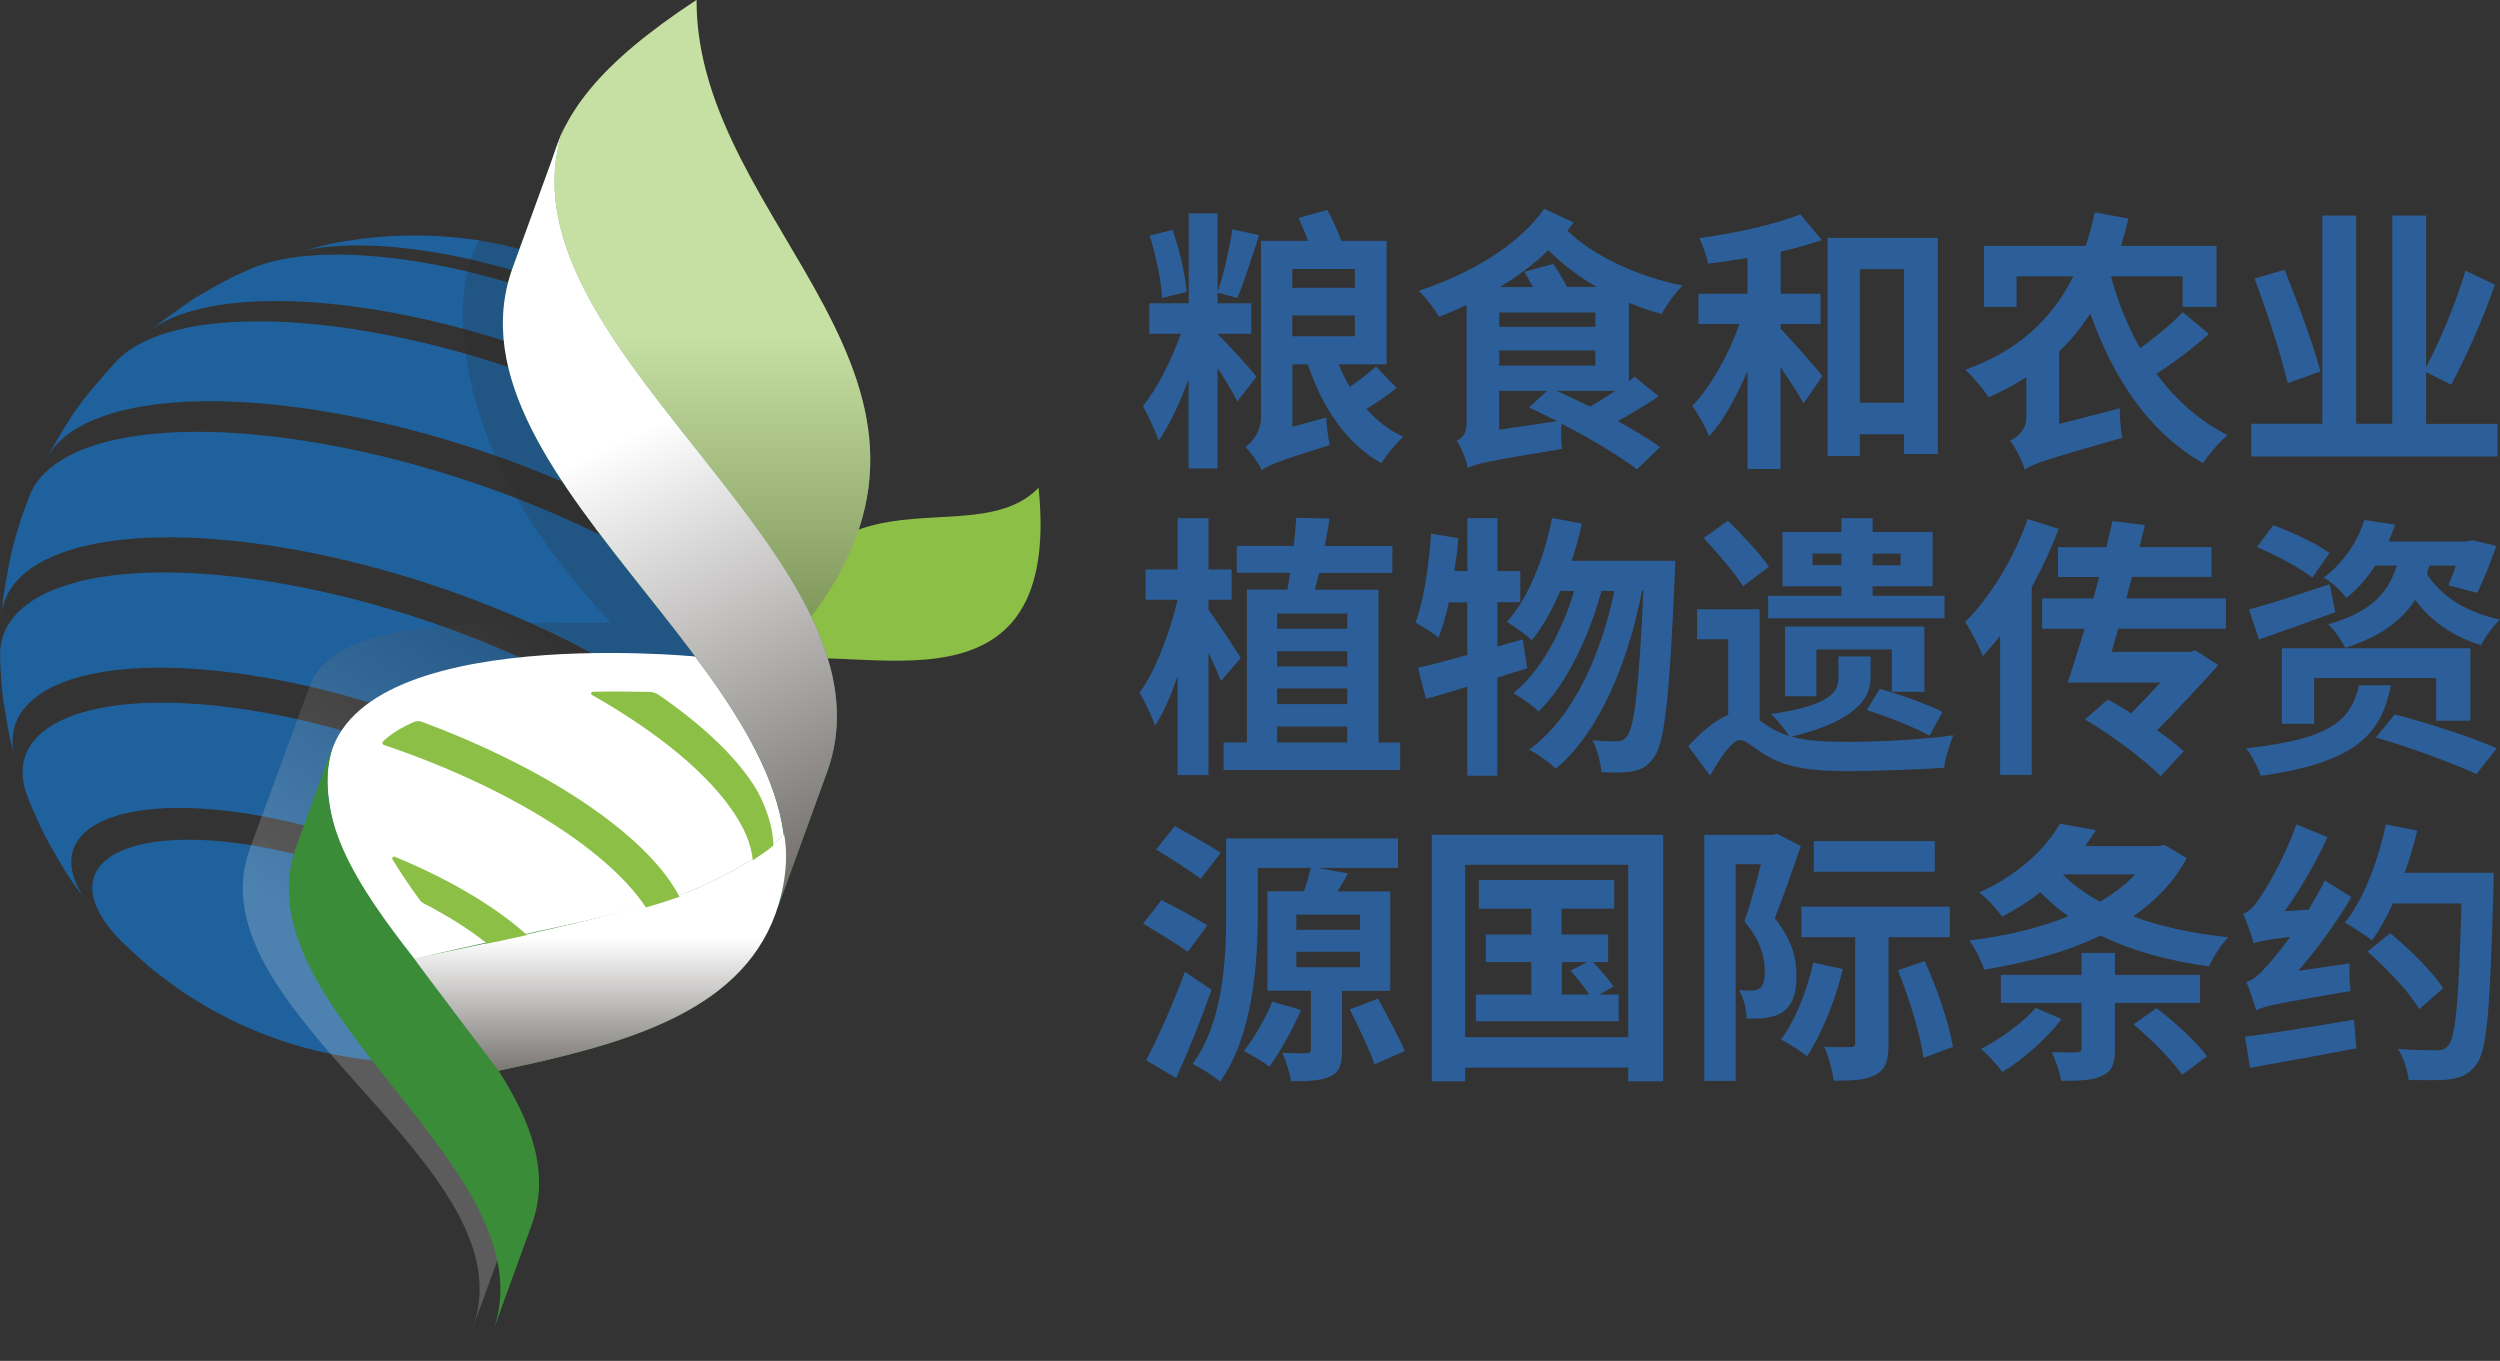 <?xml version="1.0" encoding="UTF-8"?><svg id="emblems" xmlns="http://www.w3.org/2000/svg" xmlns:xlink="http://www.w3.org/1999/xlink" viewBox="0 0 202.3 110.12"><rect x="0" y="0" width="202.3" height="110.12" fill="#333333" stroke="none"/><defs><style>.cls-1{fill:#2c5f99;}.cls-1,.cls-2,.cls-3,.cls-4,.cls-5,.cls-6,.cls-7,.cls-8,.cls-9,.cls-10{stroke-width:0px;}.cls-2{fill:url(#linear-gradient);opacity:.5;}.cls-2,.cls-5,.cls-7,.cls-10{mix-blend-mode:multiply;}.cls-3{fill:#3a8c38;}.cls-4{fill:none;}.cls-5{fill:url(#linear-gradient-4);}.cls-6{fill:#fff;}.cls-7{fill:url(#linear-gradient-2);opacity:.2;}.cls-8{fill:#8cbf46;}.cls-9{fill:#1f619c;}.cls-10{fill:url(#linear-gradient-3);}</style><linearGradient id="linear-gradient" x1="301.61" y1="143.59" x2="301.61" y2="327.69" gradientUnits="userSpaceOnUse"><stop offset="0" stop-color="#fff"/><stop offset="1" stop-color="#2a2522"/></linearGradient><linearGradient id="linear-gradient-2" x1="-2740.36" y1="4636.74" x2="-2716.36" y2="4471.87" gradientTransform="translate(4592.17 -2644.4) rotate(24.84)" xlink:href="#linear-gradient"/><linearGradient id="linear-gradient-3" x1="268.73" y1="185.31" x2="395.9" y2="461.78" xlink:href="#linear-gradient"/><linearGradient id="linear-gradient-4" x1="255.58" y1="399.72" x2="255.58" y2="489.67" xlink:href="#linear-gradient"/><symbol id="Symbol_Treaty" viewBox="0 0 443.17 566.93"><path class="cls-9" d="m222.91,418.12c-15.77-24.86-68.66-51.06-118.14-58.5-49.48-7.45-76.8,6.67-61.03,31.54,2.17,3.42,5.04,6.87,8.51,10.29,2.95,2.86,7.03,6.52,10.09,9.26,4.79,4.04,5.45,4.51,13.48,10.35,4,2.77,4.29,2.94,11.69,7.44,3.54,2.06,3.67,2.13,10.54,5.67,3.29,1.63,3.42,1.68,9.91,4.53q3.2,1.35,9.69,3.74,3.25,1.15,9.88,3.16,3.47,1,10.55,2.68,3.91.86,11.85,2.2c21.23,3.14,36.55,1.71,46.68.77l3.56-.46c23.78-3.23,33.73-15.34,22.74-32.67Z"/><path class="cls-4" d="m27.5,370.64c-1.89-3.23-4.6-7.45-6.32-10.78-2.6-5.04-5.86-11.87-8.08-17.09-3.09-7.26-6.04-17.4-8.11-25.01-1.38-5.07-2.76-11.98-3.29-17.21-.51-4.97-1.26-11.59-1.52-16.57-.21-4.12-.24-9.63-.06-13.75.22-4.95.75-11.54,1.36-16.46.52-4.2,1.62-9.73,2.38-13.89,1.07-5.91,3.23-13.66,5.26-19.31,2.89-8.04,7.14-18.65,11.15-26.19,2.3-4.34,5.63-10,8.28-14.14,2.23-3.48,5.53-7.9,7.96-11.24,2.85-3.94,7.18-8.79,10.46-12.38,2.72-2.98,6.55-6.75,9.51-9.49,3.59-3.33,8.62-7.49,12.47-10.5,3.08-2.41,7.44-5.28,10.63-7.54,4.1-2.89,10-6.1,14.41-8.49,3.26-1.77,7.8-3.78,11.15-5.39,4.78-2.29,11.49-4.58,16.49-6.31,6.21-2.15,14.73-4.32,21.2-5.49,2.53-.46,5.9-1.11,8.46-1.41,5.04-.59,11.77-1.38,16.84-1.55,2.47-.08,5.76-.24,8.24-.18,4.73.1,11.04.21,15.75.68,2.21.22,5.17.5,7.37.81,2.69.37,6.27.97,8.95,1.42.05,0,4.89.86,11.2,2.46,5.73,1.46,10.15,2.91,10.19,2.92,1.47.49,3.44,1.13,4.9,1.65,1.47.52,3.4,1.26,4.86,1.79s3.38,1.35,4.82,1.95c1.86.76,6.29,2.73,9.92,4.54,6.23,3.11,10.12,5.42,10.54,5.67,3.63,2.17,7.39,4.42,11.69,7.44,3.88,2.72,8.87,6.6,12.56,9.58,2.46,1.99,5.6,4.82,7.89,7.01,2.8,2.68,6.5,6.29,9.05,9.2,2.2,2.51,5.22,5.8,7.25,8.45,3.62,4.74,8.3,11.19,11.58,16.18,4.15,6.31,8.78,15.3,11.94,22.16,2.83,6.15,6.11,14.59,7.93,21.11,3.12,11.19,4.39,15.75,6.34,29.99.67,4.94,1.28,11.58,1.22,16.57-.06,4.14.06,9.66-.19,13.79-.3,4.95-.76,11.56-1.66,16.44-.77,4.17-1.65,9.76-2.64,13.88-1.17,4.9-3,11.37-4.57,16.17-2.65,8.12-7.32,18.56-11.15,26.19-3.67,7.31-9.83,16.37-14.5,23.08-2.81,4.05-6.98,9.17-10.4,12.71-5.57,5.77-13.09,13.41-19.33,18.44-3.83,3.09-9.12,7-13.18,9.79-3.17,2.18-7.58,4.83-10.9,6.78-4.39,2.58-10.47,5.66-15.13,7.72-5.36,2.37-12.68,5.16-18.23,7.05-3.04,1.04-7.15,2.28-10.29,2.99-6.08,1.39-14.21,3.17-20.39,4.01-16.55,2.27-30.12,1.49-34.58,1.24-3.92-.22-10.16-.81-15.25-1.6-8.62-1.35-12.78-2.38-17.19-3.47-1.57-.39-3.66-.94-5.21-1.41-6.28-1.9-6.52-1.97-9.88-3.16-3.36-1.18-8.62-3.17-14.62-5.9-6.49-2.96-10.64-5.26-15.38-7.96-5.31-3.02-11.78-7.49-11.83-7.52-1.88-1.37-4.43-3.15-6.28-4.56-2.2-1.69-5.1-3.98-7.2-5.79-4.33-3.71-9.86-8.95-13.81-13.06-2.98-3.11-6.8-7.42-9.45-10.82-3.67-4.71-8.27-11.21-11.58-16.18,19.86,31.31,53.66,53.83,97.02,60.36-43.36-6.53-77.16-29.04-97.02-60.36Z"/><path class="cls-9" d="m124.45,108c5.48-1.5,12.82-3.39,18.37-4.6,10.95-1.83,31.33-5.23,59.62-1.25q7.93,1.33,11.85,2.2,7.08,1.68,10.55,2.68,6.63,2.01,9.88,3.16,6.49,2.4,9.69,3.74c6.49,2.85,6.62,2.9,9.91,4.53,6.87,3.55,7,3.61,10.54,5.67,7.4,4.5,7.69,4.67,11.69,7.44,8.03,5.84,8.68,6.31,13.48,10.35,8.76,7.84,9.88,8.85,16.02,15.43,3.92,4.57,9.03,10.78,12.69,15.57-20.85-28.43-81.02-57.56-137.44-66.05-23.88-3.59-43.39-2.93-56.85,1.11"/><path class="cls-9" d="m62.32,141.95c6.07-4.75,14.38-10.82,20.78-15.12,14.04-8.05,14.88-8.53,24.2-12.57,14.61-6.17,38.13-7.73,67.84-3.26,63.85,9.61,132.11,43.41,152.46,75.5.35.55.68,1.09.99,1.62,7.69,14.44,8.15,15.3,11.86,24.71,2.52,7.28,5.54,17.1,7.52,24.54-1.02-4.42-3.08-9.16-6.27-14.18-24.77-39.05-107.84-80.19-185.55-91.88-45.22-6.8-78.65-2.14-93.83,10.64"/><path class="cls-9" d="m19.71,195.44l1.71-3.23c9.2-15.46,9.75-16.39,16.71-25.29,3.55-4.14,8.26-9.69,12.02-13.64,14.61-14.87,50.59-20.61,100.1-13.15,81.06,12.2,167.73,55.11,193.57,95.85,4.04,6.37,6.35,12.3,7.07,17.74.49,5.42,1.2,12.65,1.41,18.09-.25,17.92-.26,18.99-1.85,30.22l-.58,3.61c1.36-7.98-1-17.26-7.54-27.58-27.95-44.06-121.67-90.47-209.35-103.67-60.57-9.12-102.41,0-113.27,21.05"/><path class="cls-9" d="m.56,262.47l.91-8.71c2.99-17.45,3.37-19.7,7.64-33.2l3.53-9.65c9.11-22.79,52.09-32.96,115.28-23.45,88.45,13.31,183,60.13,211.2,104.58,7.26,11.45,9.41,21.63,7.09,30.2l-2.97,9.83c-6.25,16.48-7.92,20.57-17.86,37.87l-.48.77c6.08-9.58,5.22-21.9-3.91-36.29-27.52-43.4-119.84-89.11-206.2-102.11-68.05-10.24-112.09,2.89-114.23,30.16"/><path class="cls-9" d="m6.49,323.48l-2.41-9.69c-3.04-16.97-3.29-18.35-3.89-29.81l-.14-4.84c-.47-28.32,43.11-42.26,111.6-31.96,84.31,12.69,174.44,57.32,201.31,99.69,9.6,15.13,9.83,27.92,2.32,37.54l-8.07,9.64c-11.96,12.31-12.94,13.31-22.01,20.59l-1.69,1.31c11.73-8.98,13.67-22.4,3.19-38.91-24.16-38.09-105.2-78.22-181-89.63-67.24-10.12-107.78,5.76-99.21,36.07"/><path class="cls-9" d="m35.39,381.71c-2.83-3.55-5.47-7.24-7.89-11.07-7.69-13.12-9.07-15.48-14.4-27.87l-1.36-3.42c-11.85-30.66,26.89-47.11,92.7-37.2,71.63,10.78,148.2,48.7,171.03,84.69,10.71,16.88,7.69,30.34-5.91,38.76l-9.96,5.78c-13.37,6.6-15.78,7.79-29.18,12.45-3.48,1.01-8.1,2.44-11.62,3.33,20.91-5.07,28.7-17.79,17.65-35.2-17.7-27.9-77.06-57.3-132.59-65.65-55.53-8.36-86.19,7.49-68.49,35.39"/><path class="cls-8" d="m327.12,283.83c16.16-93.52,86.15-45.87,115.21-76.12,10.94,107.41-87.67,60.89-115.21,76.12Z"/><path class="cls-8" d="m341.76,267.42C427.01,162.02,296.42,96.87,296.63,0c-41.41,27.2-58.46,49.19-62.94,74.81-13.53,77.34,100.37,149.69,108.08,192.61Z"/><path class="cls-2" d="m341.76,267.42C427.01,162.02,296.42,96.87,296.63,0c-41.41,27.2-58.46,49.19-62.94,74.81-13.53,77.34,100.37,149.69,108.08,192.61Z"/><path class="cls-7" d="m238.04,101.79c-5.22-2.04-10.28,5.41-10.28,5.41,0,0-18.17-3.74-23.49-4.8-4.18,7.06-8.58,19.84-6.74,41.26,4.48,48.26,31.22,87.58,62.65,121.59-50.84.39-116.96-3.45-128.21,26.71l-25.62,69.67c-25.23,69.36,120.2,134.67,94.97,204.03l16.56-45.52c16.26-44.71-31.31-86.21-60.5-128.72l121.32-18.84s26.99-.41,31.77-22.31c6.63,18.1,7.98,36.72.65,56.88l21.95-26.65c25.12-69.06-109.04-203-95.02-278.72Z"/><path class="cls-6" d="m165.9,403.76s-25.67-38.42-26.45-70.98c-1.65-68.7,156.58-53.18,156.58-53.18,0,0,41.28,34.57,38.51,80.24-2.11,34.69-33.63,37.09-33.63,37.09l-125.27,19.46-9.73-12.63Z"/><path class="cls-3" d="m240.37,53.56l-21.98,60.43c-33.49,92.08,145.37,183.2,111.88,275.28l21.98-60.43c33.49-92.08-145.37-183.2-111.88-275.28Z"/><path class="cls-10" d="m240.36,53.51l-4.08,11.22-17.9,49.2c-33.49,92.08,145.37,183.2,111.88,275.28l21.98-60.43c32.13-88.33-131.16-175.78-114.94-264.04.69-3.74,1.7-7.49,3.06-11.24Z"/><path class="cls-3" d="m333.97,355.35s-11.21,12.03-38.95,23.76c-23.73,10.04-71.9,18.04-118.48,29.3-24.21-30.95-45.25-61.91-33.93-93.02l-16.47,45.28c-25.09,68.99,108.92,137.27,83.83,206.26l16.47-45.28c7.98-21.93-.13-43.78-14.08-65.61,52.58-11.03,102.47-24.33,117.91-66.78,3.83-10.52,5.76-23.22,3.7-33.91Z"/><path class="cls-5" d="m333.96,355.31s-11.21,12.03-38.95,23.77c-23.73,10.04-118.6,29.14-118.66,29.06-.19.22,36.03,47.92,35.99,47.86,52.58-11.03,102.47-24.33,117.91-66.78,3.83-10.52,5.76-23.22,3.7-33.91Z"/><path class="cls-8" d="m321.4,334.96c-8.33-13.13-22.63-26.46-40.87-39.03-1.13-.78-2.48-1.21-3.85-1.25-8.12-.19-16.21-.23-24.22-.06-.74.02-.96,1-.32,1.37,27.99,15.9,50.07,33.84,61.21,51.41,3.51,5.54,6.36,11.15,7.28,19.02,2.7-1.96,5.56-3.56,8.74-6.28-.11-9.5-4.64-19.92-7.97-25.17Z"/><path class="cls-8" d="m286.94,377.66c-16.27-25.66-58.39-52.16-107.29-70.25-1.1-.41-2.35-.38-3.42.1-5.7,2.51-9.98,5.23-13.08,8.23-.5.49-.27,1.33.39,1.56,50.06,16.8,94.44,43.33,111.52,69.13,2.23-.51,10.33-3.06,14.33-4.5-.72-1.37-1.54-2.84-2.44-4.26Z"/><path class="cls-8" d="m167.17,366.03c3.57,5.89,7.72,11.94,11.73,17.44.38.52.88.94,1.45,1.23,10.34,5.33,19.59,11.14,27.11,17.18,5.21-1.1,10.44-2.12,16.99-3.64-13.46-12.22-33.53-23.96-56.27-33.34-.7-.29-1.4.49-1,1.13Z"/></symbol></defs><use width="443.17" height="566.93" transform="scale(.19)" xlink:href="#Symbol_Treaty"/><path class="cls-1" d="m100.12,32.49c-.33-.69-.96-1.76-1.6-2.72v8.14h-2.34v-7.22c-.71,1.92-1.54,3.72-2.43,4.97-.24-.8-.87-2.05-1.27-2.81,1.18-1.38,2.34-3.79,3.08-5.84h-2.56v-2.47h3.19v-7.27h2.34v6.35c.49-1.38.96-3.52,1.2-5.06l2.16.47c-.58,1.76-1.23,3.81-1.76,5.08l-1.6-.42v.85h2.72v2.47h-2.72v.02c.67.65,2.72,2.88,3.14,3.45l-1.54,2.01Zm-6.09-8.38c-.05-1.34-.49-3.45-1-5.04l1.85-.47c.58,1.6,1.03,3.66,1.14,5.02l-1.98.49Zm18.99,7.29c-.74.58-1.63,1.2-2.45,1.69.85.96,1.85,1.74,2.99,2.25-.58.51-1.38,1.49-1.78,2.14-2.83-1.58-4.79-4.5-5.95-8h-1.25v5.06l2.74-.76c.02.69.16,1.67.29,2.23-4.17,1.29-5.04,1.67-5.51,2.03v.02-.02l-.02.02v-.07c-.27-.58-.91-1.43-1.29-1.81.49-.38,1.25-1.2,1.25-2.38v-14.31h3.81c-.22-.62-.51-1.29-.78-1.85l2.34-.65c.4.76.87,1.72,1.12,2.5h3.68v9.99h-3.88c.24.65.56,1.23.89,1.83.78-.56,1.58-1.14,2.12-1.65l1.69,1.74Zm-8.45-9.63v1.52h5.06v-1.52h-5.06Zm0,5.44h5.06v-1.69h-5.06v1.69Z"/><path class="cls-1" d="m127.34,18c-.18.22-.33.45-.51.67,2.1,2.03,5.66,3.7,9.32,4.44-.58.56-1.32,1.6-1.69,2.3-.91-.24-1.78-.56-2.65-.91v6.35c.16-.13.31-.24.47-.36l1.94,1.58c-1.03.69-2.19,1.4-3.32,2.01,1.36.74,2.56,1.45,3.43,2.1l-1.87,1.8c-1.36-1.05-3.77-2.5-6.11-3.7-.05.69,0,1.56.04,2.05-6,.98-6.98,1.2-7.62,1.54-.11-.62-.53-1.72-.89-2.21.42-.18.8-.56.8-1.4v-9.59c-.74.36-1.47.67-2.23.96-.38-.65-1.05-1.52-1.65-2.1,3.97-1.29,8.05-3.61,10.16-6.64l2.38,1.11Zm-6.02,7.29v1.16h7.78v-1.16h-7.78Zm0,4.3h7.78v-1.23h-7.78v1.23Zm4.7,4.5c-.8-.4-1.56-.78-2.3-1.12l1.47-1.34h-3.88v3.14l4.7-.69Zm3.19-10.86c-1.45-.85-2.79-1.85-3.92-2.99-1.16,1.14-2.5,2.12-3.92,2.99h2.67c-.22-.42-.47-.87-.69-1.23l2.34-.65c.36.56.83,1.29,1.11,1.87h2.41Zm-3.25,8.4c.87.38,1.78.83,2.7,1.27.69-.38,1.4-.83,2.03-1.27h-4.73Z"/><path class="cls-1" d="m144.08,26.6c.89.89,2.9,3.23,3.39,3.83l-1.52,2.21c-.42-.76-1.14-1.87-1.87-2.92v8.23h-2.67v-7.94c-.89,2.1-1.94,4.01-3.12,5.33-.24-.78-.89-1.83-1.34-2.5,1.52-1.6,2.94-4.17,3.81-6.62h-3.32v-2.45h3.97v-2.9c-1.09.18-2.16.33-3.19.47-.11-.6-.42-1.49-.71-2.07,2.9-.4,6.15-1.11,8.18-1.92l1.72,2.07c-.98.36-2.14.67-3.32.94v3.41h3.23v2.45h-3.23v.38Zm12.73-7.36v17.5h-2.74v-1.6h-3.57v1.76h-2.61v-17.65h8.92Zm-2.74,13.35v-10.81h-3.57v10.81h3.57Z"/><path class="cls-1" d="m178.74,27.03c-1.25,1.12-2.88,2.34-4.24,3.21,1.54,2.09,3.48,3.83,5.75,4.97-.65.53-1.52,1.56-1.98,2.27-4.37-2.5-7.22-6.78-9.12-12.1-.76,1.12-1.56,2.16-2.52,3.05v5.88l4.9-1.27c0,.74.09,1.83.2,2.39-6.22,1.76-7.24,2.12-7.89,2.56-.18-.65-.74-1.76-1.18-2.34.56-.24,1.31-.89,1.31-1.83v-3.3c-.94.6-1.96,1.16-3.05,1.63-.36-.58-1.31-1.72-1.89-2.23,4.15-1.49,6.95-3.95,8.74-7.56h-4.59v2.47h-2.63v-4.93h8.23c.29-.87.53-1.76.73-2.72l2.72.51c-.18.78-.38,1.49-.6,2.21h7.73v4.93h-2.74v-2.47h-5.8c.56,2.07,1.34,4.03,2.36,5.82,1.2-.87,2.56-1.98,3.45-2.92l2.1,1.76Z"/><path class="cls-1" d="m202.1,34.29v2.65h-19.93v-2.65h5.75v-16.85h2.74v16.85h2.92v-16.85h2.74v12.28c1.11-2.12,2.45-5.28,3.19-7.82l2.38,1.14c-.98,2.81-2.38,5.95-3.54,8.09l-2.03-1.02v4.19h5.77Zm-16.99-3.3c-.47-2.14-1.65-5.71-2.67-8.45l2.43-.71c1.05,2.61,2.34,6.11,2.9,8.23l-2.65.94Z"/><path class="cls-1" d="m98.79,55.09c-.22-.6-.6-1.43-1-2.27v9.9h-2.5v-8.02c-.53,1.58-1.16,3.03-1.83,4.03-.24-.76-.82-1.96-1.25-2.67,1.29-1.74,2.45-4.86,3.08-7.53h-2.59v-2.45h2.59v-4.15h2.5v4.15h1.87v2.45h-1.87v.83c.67.87,2.25,3.28,2.61,3.88l-1.6,1.87Zm14.51,4.99v2.23h-14.29v-2.23h1.89v-12.37h3.28c.09-.42.13-.87.22-1.36h-4.32v-2.18h4.61c.09-.8.16-1.58.2-2.27l2.7.07c-.11.74-.24,1.45-.4,2.21h5.48v2.18h-5.93c-.11.49-.25.94-.34,1.36h5.15v12.37h1.74Zm-9.96-10.43v1.23h5.68v-1.23h-5.68Zm5.68,3.05h-5.68v1.23h5.68v-1.23Zm-5.68,3.01v1.27h5.68v-1.27h-5.68Zm0,4.37h5.68v-1.29h-5.68v1.29Z"/><path class="cls-1" d="m123.57,54.09c-.8.22-1.58.49-2.41.74v7.94h-2.43v-7.2c-1.2.36-2.32.71-3.34.98l-.65-2.52c1.11-.24,2.47-.6,3.99-1.03v-4.26h-1.49c-.25,1.09-.51,2.05-.83,2.85-.4-.33-1.38-.94-1.87-1.23.69-1.76,1.07-4.55,1.27-7.18l2.21.38c-.09.89-.2,1.76-.33,2.65h1.05v-4.28h2.43v4.28h1.85v2.52h-1.85v3.59l2.05-.58.36,2.34Zm11.99-8.72s-.02.89-.04,1.2c-.42,9.94-.83,13.58-1.67,14.69-.51.76-1,1-1.74,1.16-.62.11-1.56.11-2.52.07-.07-.76-.33-1.85-.73-2.59.82.09,1.56.09,1.98.09.34,0,.56-.09.83-.42.56-.71.96-3.74,1.31-11.75h-.11c-1.09,5.62-3.39,11.41-6.98,14.38-.51-.51-1.43-1.16-2.16-1.54,3.57-2.56,5.8-7.62,6.91-12.84h-1.05c-.98,3.63-2.85,7.62-5.1,9.76-.49-.51-1.34-1.11-2.03-1.49,2.21-1.74,3.95-5.04,4.93-8.27h-1.14c-.65,1.54-1.43,2.92-2.3,3.99-.42-.42-1.47-1.16-2.01-1.49,1.76-1.94,2.99-5.13,3.66-8.4l2.41.45c-.22,1.02-.51,2.03-.83,3.01h8.38Z"/><path class="cls-1" d="m151.37,54.91c0,1.63-1.34,3.5-6.42,4.7,1.29.36,2.83.42,4.66.42,2.52,0,6.17-.2,8.45-.53-.29.69-.69,1.94-.74,2.63-1.65.11-5.44.27-7.8.27-2.92,0-4.81-.27-6.44-1.18-1.03-.58-1.78-1.34-2.27-1.34-.67,0-1.63,1.49-2.43,2.88l-1.76-2.38c1.09-1.23,2.25-2.12,3.23-2.54v-6.11h-2.52v-2.43h5.06v9.01c.31.2.65.45,1.07.69.4.24.85.4,1.31.56-.31-.53-.98-1.34-1.47-1.78,5.02-.71,5.46-1.92,5.46-2.88v-1.78h2.61v1.81Zm-10.32-7.47c-.65-1.05-2.07-2.7-3.19-3.9l1.96-1.4c1.14,1.12,2.61,2.67,3.32,3.72l-2.09,1.58Zm7.96,0h-4.77v-4.39h4.77v-1.12h2.52v1.12h4.86v4.39h-4.86v.78h5.82v1.81h-14.27v-1.81h5.93v-.78Zm4.08,8.54v-3.43h-6.11v3.79h-2.54v-5.64h11.28v5.28h-2.63Zm-4.08-10.25v-.94h-2.34v.94h2.34Zm7.13,13.8c-1.14-.65-3.39-1.54-5.08-2.07l1.05-1.72c1.63.45,3.92,1.27,5.08,1.87l-1.05,1.92Zm-4.61-14.73v.94h2.27v-.94h-2.27Z"/><path class="cls-1" d="m166.59,42.81c-.6,1.56-1.34,3.16-2.18,4.7v15.2h-2.56v-11.26c-.47.58-.94,1.14-1.4,1.65-.24-.67-.98-2.12-1.43-2.76,2.01-2.01,3.95-5.15,5.06-8.34l2.52.8Zm4.81,8.07c-.18.65-.36,1.27-.53,1.87h6.38l.4-.13,1.85,1.2c-1.4,1.58-3.21,3.5-4.95,5.28.87.6,1.63,1.2,2.16,1.69l-1.87,2.01c-1.27-1.29-3.92-3.28-6.13-4.59l1.85-1.6c.62.33,1.27.71,1.89,1.12.82-.85,1.65-1.7,2.38-2.5h-7.51c.4-1.23.89-2.72,1.36-4.35h-3.43v-2.45h4.15c.16-.58.31-1.16.47-1.74h-3.34v-2.41h3.92c.18-.74.33-1.43.49-2.12l2.63.33-.45,1.78h5.84v2.41h-6.44l-.45,1.74h8.05v2.45h-8.72Z"/><path class="cls-1" d="m193.48,55.45c-.78,3.88-2.72,6.24-10.54,7.33-.18-.6-.74-1.67-1.18-2.23,7.07-.76,8.47-2.36,9.14-5.1h2.59Zm-4.52-5.91c-2.1.78-4.35,1.58-6.17,2.21l-.8-2.43c1.67-.45,4.15-1.25,6.53-2.05l.45,2.27Zm-1.85-2.81c-.98-.76-2.96-1.85-4.48-2.45l1.32-1.78c1.49.53,3.52,1.49,4.55,2.25l-1.38,1.98Zm10.03,11.59v-3.45h-9.88v3.7h-2.61v-6.11h15.25v5.86h-2.76Zm-.56-12.55c-.07.22-.11.44-.2.67,1.14,1.81,3.25,3.14,5.93,3.7-.53.47-1.23,1.41-1.54,2.07-2.25-.69-4.08-1.94-5.33-3.68-1.05,1.63-2.74,2.96-5.66,3.9-.27-.58-.89-1.47-1.38-1.92,3.7-1.02,4.95-2.79,5.55-4.75h-1.74c-.62.96-1.36,1.83-2.34,2.63-.4-.56-1.27-1.36-1.83-1.65,1.74-1.31,2.79-3.08,3.28-4.66l2.5.38c-.16.45-.36.91-.53,1.36h6.33l.45-.11,1.94.47c-.47,1.31-1.05,2.79-1.56,3.79l-2.32-.6c.18-.45.4-1,.6-1.6h-2.14Zm-2.79,12.04c2.54.65,6.29,1.87,8.25,2.74l-1.65,2.09c-1.8-.85-5.48-2.21-8.14-2.96l1.54-1.87Z"/><path class="cls-1" d="m96.11,77.03c-.8-.62-2.48-1.6-3.61-2.3l1.49-1.89c1.12.56,2.83,1.47,3.7,2.05l-1.58,2.14Zm1.94,3.05c-.85,2.39-1.87,4.95-2.88,7.16l-2.43-1.45c.94-1.74,2.19-4.55,3.14-7.15l2.16,1.45Zm-.89-8.96c-.78-.62-2.45-1.67-3.61-2.38l1.51-1.89c1.14.62,2.85,1.58,3.72,2.16l-1.63,2.12Zm11.44,9.05v4.81c0,1.14-.18,1.76-.96,2.12-.76.36-1.81.4-3.17.38-.11-.69-.4-1.63-.69-2.27.78.02,1.67.02,1.94.02s.36-.07.36-.31v-4.75h-3.52v-8.05h2.96c.22-.65.42-1.32.56-1.89h-4.3v3.77c0,3.94-.4,9.83-3.05,13.53-.47-.42-1.58-1.14-2.23-1.43,2.5-3.43,2.72-8.49,2.72-12.1v-6.15h13.91v2.38h-6.51l2.47.45c-.29.49-.58.98-.85,1.45h4.26v8.05h-3.9Zm-3.32,1.56c-.69,1.6-1.74,3.45-2.56,4.59-.49-.4-1.49-.98-2.07-1.27.85-1.07,1.74-2.61,2.3-3.99l2.34.67Zm-.38-6.49h5.15v-1.23h-5.15v1.23Zm0,3.03h5.15v-1.25h-5.15v1.25Zm6.62,2.54c.71,1.34,1.69,3.14,2.16,4.24l-2.45,1.07c-.4-1.16-1.29-3.03-2.01-4.44l2.3-.87Z"/><path class="cls-1" d="m134.59,67.55v19.95h-2.83v-1.11h-13.2v1.11h-2.7v-19.95h18.72Zm-2.83,16.38v-13.95h-13.2v13.95h13.2Zm-.78-3.45v2.16h-11.55v-2.16h4.48v-2.63h-3.68v-2.23h3.68v-2.09h-4.24v-2.32h10.95v2.32h-4.26v2.09h3.77v2.23h-1.23c.6.62,1.31,1.45,1.67,1.98l-1.16.65h1.56Zm-4.61,0h2.23c-.38-.6-1-1.36-1.51-1.94l1.36-.69h-2.07v2.63Z"/><path class="cls-1" d="m145.71,68.47c-.63,1.87-1.41,4.1-2.1,5.84,1.45,1.76,1.76,3.32,1.76,4.64,0,1.43-.31,2.38-1.09,2.92-.38.27-.85.42-1.38.49-.42.07-1,.07-1.56.07,0-.67-.22-1.65-.62-2.3.42.02.76.05,1.02.02.24,0,.47-.05.65-.16.29-.22.42-.71.42-1.34,0-1.07-.29-2.52-1.65-4.08.47-1.36.96-3.16,1.34-4.64h-2.05v17.54h-2.54v-19.91h5.48l.42-.09,1.89.98Zm3.41,9.96c-.62,2.59-1.76,5.33-2.9,7.04-.47-.38-1.52-1.07-2.1-1.36,1.16-1.54,2.1-3.92,2.61-6.22l2.38.53Zm3.7-2.59v8.6c0,1.31-.2,2.07-1.03,2.52-.8.45-1.92.49-3.41.49-.09-.78-.4-1.94-.76-2.74.89.05,1.81.02,2.12.02.29,0,.38-.07.38-.33v-8.56h-4.35v-2.47h12.01v2.47h-4.97Zm3.74-5.3h-9.79v-2.48h9.79v2.48Zm-.8,7.24c1,2.25,1.98,5.08,2.27,6.93l-2.38.89c-.24-1.83-1.14-4.79-2.07-7.09l2.19-.74Z"/><path class="cls-1" d="m176.94,69.45c-1.02,1.92-2.52,3.45-4.32,4.7,2.25.85,4.86,1.4,7.69,1.69-.56.58-1.27,1.69-1.56,2.36-3.3-.45-6.26-1.27-8.78-2.5-2.79,1.36-6.06,2.23-9.41,2.76-.22-.67-.74-1.74-1.2-2.36,2.83-.33,5.62-.98,8.02-1.96-.82-.56-1.58-1.23-2.27-1.94-.91.71-1.96,1.38-3.1,1.98-.4-.6-1.27-1.54-1.85-1.96,3.25-1.47,5.39-3.59,6.53-5.57l2.92.53c-.27.42-.58.87-.89,1.29h5.95l.47-.11,1.8,1.07Zm-10.12,13.02c-1.18,1.56-3.19,3.32-4.79,4.28-.38-.53-1.2-1.45-1.74-1.87,1.52-.76,3.41-2.12,4.44-3.32l2.1.91Zm4.32-1.29v3.7c0,1.2-.22,1.8-1.05,2.18-.78.38-1.87.4-3.3.4-.11-.71-.45-1.67-.76-2.32.78.02,1.76.02,2.03.02.29-.02.38-.09.38-.34v-3.66h-6.53v-2.27h6.53v-1.78h2.7v1.78h6.89v2.27h-6.89Zm-4.23-10.43c.82.85,1.85,1.56,3.01,2.21,1.12-.65,2.09-1.36,2.85-2.21h-5.86Zm7.6,10.83c1.45,1.11,3.23,2.72,4.08,3.9l-2.01,1.49c-.78-1.14-2.5-2.87-3.94-4.08l1.87-1.31Z"/><path class="cls-1" d="m190.13,77.96c-.04.71,0,1.69.09,2.23-6.06,1.03-7.02,1.23-7.65,1.56-.13-.47-.53-1.65-.8-2.3.56-.13,1.07-.6,1.78-1.41.33-.36,1-1.16,1.76-2.23-2.05.25-2.61.38-2.94.53-.13-.51-.56-1.74-.85-2.41.47-.13.89-.58,1.36-1.31.51-.69,2.05-3.34,2.94-5.91l2.52,1.03c-.94,2.07-2.18,4.21-3.48,6l1.96-.13c.45-.78.91-1.58,1.31-2.36l2.14,1.34c-1.2,2.07-2.74,4.17-4.3,5.97l4.15-.6Zm-8.47,5.93c2.25-.29,5.62-.83,8.83-1.38l.18,2.32c-3.03.58-6.2,1.14-8.6,1.58l-.4-2.52Zm20.13-13.26s-.02.91-.02,1.23c-.27,9.7-.51,13.11-1.36,14.24-.6.83-1.2,1.07-2.1,1.23-.8.11-2.16.09-3.41.05-.05-.71-.4-1.81-.87-2.5,1.38.11,2.59.11,3.17.11.42,0,.67-.09.91-.38.62-.67.87-3.88,1.07-11.5h-5.55c-.51,1.14-1.09,2.16-1.69,2.99-.49-.38-1.58-1.11-2.19-1.45,1.52-1.87,2.67-4.95,3.32-7.94l2.54.51c-.29,1.14-.62,2.3-1.03,3.41h7.2Zm-6.02,11.03c-.78-1.34-2.61-3.28-4.19-4.66l1.83-1.49c1.56,1.29,3.45,3.12,4.28,4.46l-1.92,1.69Z"/></svg>
